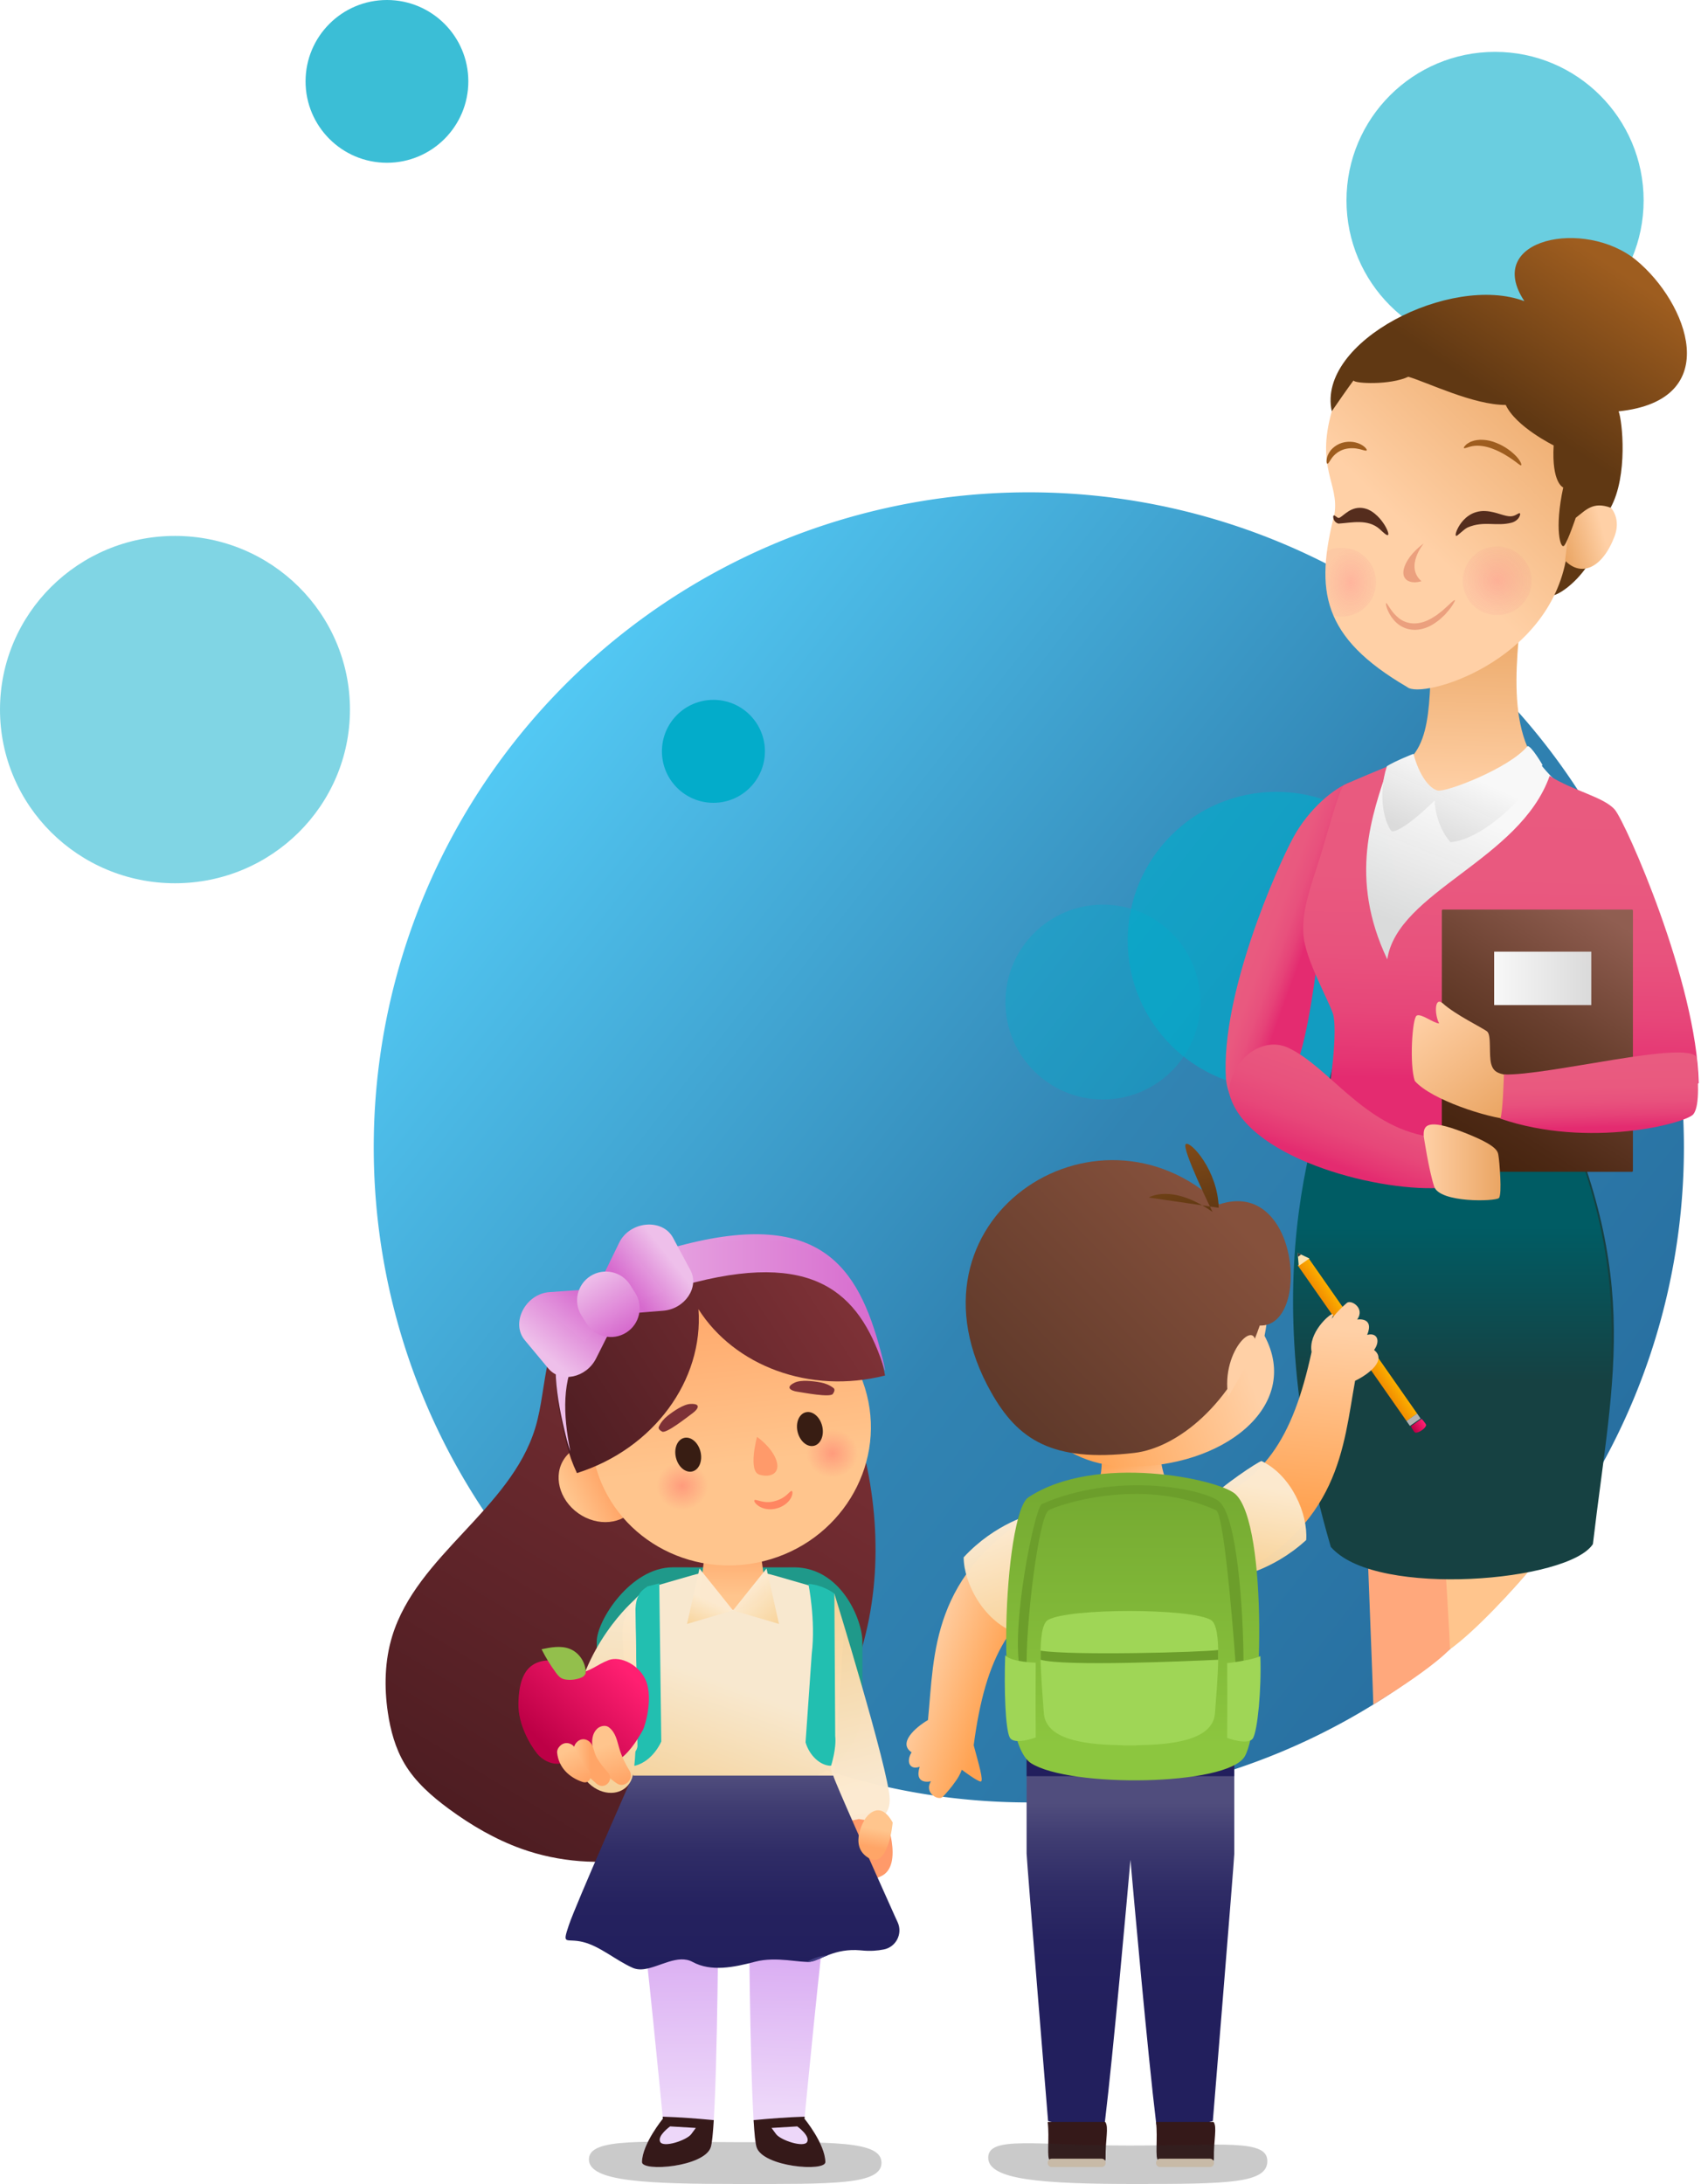 <?xml version="1.0" encoding="UTF-8" standalone="no"?>
<svg
   xmlns:dc="http://purl.org/dc/elements/1.1/"
   xmlns:cc="http://creativecommons.org/ns#"
   xmlns:rdf="http://www.w3.org/1999/02/22-rdf-syntax-ns#"
   xmlns:svg="http://www.w3.org/2000/svg"
   xmlns="http://www.w3.org/2000/svg"
   xmlns:xlink="http://www.w3.org/1999/xlink"
   xml:space="preserve"
   enable-background="new 0 0 2705.459 2651.47"
   viewBox="0 0 623.062 800"
   height="800"
   width="623.062"
   y="0px"
   x="0px"
   id="Capa_1"
   version="1.1"><defs
   id="defs12094"><linearGradient
   id="linearGradient15084"><stop
     id="stop15080"
     offset="0"
     style="stop-color:#86513c;stop-opacity:1" /><stop
     id="stop15082"
     offset="1"
     style="stop-color:#5f392a;stop-opacity:1" /></linearGradient><linearGradient
   id="linearGradient15066"><stop
     id="stop15062"
     offset="0"
     style="stop-color:#4e1d22;stop-opacity:1" /><stop
     id="stop15064"
     offset="1"
     style="stop-color:#7d3136;stop-opacity:1" /></linearGradient><linearGradient
   id="linearGradient12994"><stop
     style="stop-color:#603813;stop-opacity:1;"
     offset="0"
     id="stop12990" /><stop
     style="stop-color:#9e5d1f;stop-opacity:1"
     offset="1"
     id="stop12992" /></linearGradient><linearGradient
   id="linearGradient12988"><stop
     style="stop-color:#f8d39b;stop-opacity:0.984"
     offset="0"
     id="stop12984" /><stop
     style="stop-color:#fcead0;stop-opacity:0.985"
     offset="1"
     id="stop12986" /></linearGradient><linearGradient
   id="linearGradient12962"><stop
     id="stop12958"
     offset="0"
     style="stop-color:#f8f8f8;stop-opacity:1" /><stop
     id="stop12960"
     offset="1"
     style="stop-color:#dbdbdb;stop-opacity:0.995" /></linearGradient><linearGradient
   id="linearGradient12934"><stop
     id="stop12930"
     offset="0"
     style="stop-color:#ff9b7c;stop-opacity:1" /><stop
     id="stop12932"
     offset="1"
     style="stop-color:#ff9b7c;stop-opacity:0" /></linearGradient><linearGradient
   id="linearGradient12878"><stop
     id="stop12874"
     offset="0"
     style="stop-color:#ff4577;stop-opacity:0.992" /><stop
     id="stop12876"
     offset="1"
     style="stop-color:#e95b80;stop-opacity:0.307" /></linearGradient><linearGradient
   id="linearGradient12729"><stop
     id="stop12725"
     offset="0"
     style="stop-color:#edd7f9;stop-opacity:1;" /><stop
     id="stop12727"
     offset="1"
     style="stop-color:#d9abf2;stop-opacity:1" /></linearGradient><linearGradient
   id="linearGradient12697"><stop
     id="stop12693"
     offset="0"
     style="stop-color:#eebfea;stop-opacity:1;" /><stop
     id="stop12695"
     offset="1"
     style="stop-color:#d76ace;stop-opacity:0.996" /></linearGradient><linearGradient
   id="linearGradient12665"><stop
     id="stop12661"
     offset="0"
     style="stop-color:#ffd0a6;stop-opacity:1;" /><stop
     id="stop12663"
     offset="1"
     style="stop-color:#ffa251;stop-opacity:1" /></linearGradient><linearGradient
   id="linearGradient12619"><stop
     style="stop-color:#ffc58d;stop-opacity:1;"
     offset="0"
     id="stop12615" /><stop
     style="stop-color:#ffa567;stop-opacity:1"
     offset="1"
     id="stop12617" /></linearGradient><linearGradient
   id="linearGradient12583"><stop
     id="stop12579"
     offset="0"
     style="stop-color:#fcae00;stop-opacity:1;" /><stop
     id="stop12581"
     offset="1"
     style="stop-color:#f18d00;stop-opacity:1" /></linearGradient><linearGradient
   id="linearGradient12569"><stop
     style="stop-color:#ffd0a6;stop-opacity:1;"
     offset="0"
     id="stop12565" /><stop
     style="stop-color:#eaa563;stop-opacity:1"
     offset="1"
     id="stop12567" /></linearGradient><linearGradient
   id="linearGradient12388"><stop
     id="stop12384"
     offset="0"
     style="stop-color:#bd0046;stop-opacity:1" /><stop
     id="stop12386"
     offset="1"
     style="stop-color:#ff1f71;stop-opacity:1" /></linearGradient><linearGradient
   id="linearGradient12380"><stop
     id="stop12376"
     offset="0"
     style="stop-color:#8cc63f;stop-opacity:1;" /><stop
     id="stop12378"
     offset="1"
     style="stop-color:#76ab32;stop-opacity:1" /></linearGradient><linearGradient
   id="linearGradient12356"><stop
     id="stop12352"
     offset="0"
     style="stop-color:#603813;stop-opacity:1;" /><stop
     id="stop12354"
     offset="1"
     style="stop-color:#7f4a19;stop-opacity:1" /></linearGradient><linearGradient
   spreadMethod="pad"
   id="SVGID_54_"
   gradientUnits="userSpaceOnUse"
   x1="1475.021"
   y1="2300.734"
   x2="1475.021"
   y2="2154.899">
				<stop
   offset="0"
   style="stop-color:#240028"
   id="stop12325" />
				<stop
   offset="0.203"
   style="stop-color:#230C3D"
   id="stop12327" />
				<stop
   offset="0.445"
   style="stop-color:#23174F"
   id="stop12329" />
				<stop
   offset="0.703"
   style="stop-color:#221D5A"
   id="stop12331" />
				<stop
   offset="1"
   style="stop-color:#221F5D"
   id="stop12333" />
			</linearGradient><linearGradient
   gradientUnits="userSpaceOnUse"
   y2="2134.148"
   x2="1471.64"
   y1="2326.092"
   x1="1471.543"
   id="linearGradient12342"
   xlink:href="#SVGID_55_" /><linearGradient
   gradientUnits="userSpaceOnUse"
   y2="975.128"
   x2="2259.225"
   y1="1156.876"
   x1="2253.354"
   id="linearGradient12350"
   xlink:href="#linearGradient12569" /><linearGradient
   gradientUnits="userSpaceOnUse"
   y2="1534.247"
   x2="2269.299"
   y1="1285.992"
   x1="2429.881"
   id="linearGradient12374"
   xlink:href="#SVGID_56_" /><linearGradient
   gradientUnits="userSpaceOnUse"
   y2="1855.864"
   x2="1853.781"
   y1="2104.258"
   x1="1853.746"
   id="linearGradient12382"
   xlink:href="#linearGradient12380" /><linearGradient
   gradientTransform="matrix(0.833,0,0,0.833,210.339,354.871)"
   gradientUnits="userSpaceOnUse"
   y2="2008.966"
   x2="1389.541"
   y1="2103.409"
   x1="1295.733"
   id="linearGradient12390"
   xlink:href="#linearGradient12388" /><linearGradient
   y2="2161.896"
   x2="1861.274"
   y1="2369.746"
   x1="1861.274"
   gradientUnits="userSpaceOnUse"
   id="linearGradient12417"
   xlink:href="#SVGID_55_" />
	<defs
   id="defs11864">
		<circle
   id="SVGID_57_"
   cx="1721.421"
   cy="1282.209"
   r="842.228" />
	</defs>
	<clipPath
   id="SVGID_58_">
		<use
   xlink:href="#SVGID_57_"
   overflow="visible"
   id="use11866"
   style="overflow:visible"
   x="0"
   y="0"
   width="100%"
   height="100%" />
	</clipPath>
	
<linearGradient
   gradientTransform="matrix(1.036,0,0,1.036,-76.917,-32.401)"
   gradientUnits="userSpaceOnUse"
   y2="627.081"
   x2="2410.074"
   y1="767.541"
   x1="2316.834"
   id="linearGradient12539"
   xlink:href="#linearGradient12994" /><linearGradient
   gradientUnits="userSpaceOnUse"
   y2="1526.683"
   x2="2313.727"
   y1="1526.683"
   x1="2236.82"
   id="linearGradient12547"
   xlink:href="#linearGradient12569" /><linearGradient
   gradientUnits="userSpaceOnUse"
   y2="1482.945"
   x2="2313.524"
   y1="1379.518"
   x1="2231.628"
   id="linearGradient12555"
   xlink:href="#linearGradient12569" /><linearGradient
   gradientUnits="userSpaceOnUse"
   y2="924.406"
   x2="2378.327"
   y1="912.844"
   x1="2421.257"
   id="linearGradient12563"
   xlink:href="#linearGradient12569" /><linearGradient
   gradientUnits="userSpaceOnUse"
   y2="1784.313"
   x2="2157.155"
   y1="1791.202"
   x1="2146.426"
   id="linearGradient12577"
   xlink:href="#linearGradient12388" /><linearGradient
   gradientUnits="userSpaceOnUse"
   y2="1698.317"
   x2="2095.937"
   y1="1698.317"
   x1="2082.937"
   id="linearGradient12585"
   xlink:href="#linearGradient12583" /><linearGradient
   gradientUnits="userSpaceOnUse"
   y2="2140.794"
   x2="1324.91"
   y1="2110.562"
   x1="1307.719"
   id="linearGradient12609"
   xlink:href="#linearGradient12619" /><linearGradient
   gradientUnits="userSpaceOnUse"
   y2="2142.396"
   x2="1359.517"
   y1="2104.738"
   x1="1346.423"
   id="linearGradient12611"
   xlink:href="#linearGradient12619" /><linearGradient
   gradientUnits="userSpaceOnUse"
   y2="2121.557"
   x2="1333.202"
   y1="2121.419"
   x1="1316.155"
   id="linearGradient12613"
   xlink:href="#linearGradient12619" /><linearGradient
   gradientUnits="userSpaceOnUse"
   y2="2206.399"
   x2="1616.967"
   y1="2188.023"
   x1="1620.011"
   id="linearGradient12627"
   xlink:href="#linearGradient12619" /><linearGradient
   gradientUnits="userSpaceOnUse"
   y2="1900.594"
   x2="1478.12"
   y1="1955.13"
   x1="1477.694"
   id="linearGradient12635"
   xlink:href="#linearGradient12619" /><linearGradient
   gradientUnits="userSpaceOnUse"
   y2="1840.473"
   x2="1348.737"
   y1="1858.256"
   x1="1312.839"
   id="linearGradient12651"
   xlink:href="#linearGradient12619" /><linearGradient
   gradientUnits="userSpaceOnUse"
   y2="1500.991"
   x2="1926.09"
   y1="1570.256"
   x1="1943.4"
   id="linearGradient12659"
   xlink:href="#linearGradient12356" /><linearGradient
   gradientUnits="userSpaceOnUse"
   y2="2031.04"
   x2="1732.79"
   y1="2005.891"
   x1="1655.604"
   id="linearGradient12667"
   xlink:href="#linearGradient12665" /><linearGradient
   gradientUnits="userSpaceOnUse"
   y2="1870.688"
   x2="2039.105"
   y1="1686.956"
   x1="2056.437"
   id="linearGradient12675"
   xlink:href="#linearGradient12665" /><linearGradient
   gradientUnits="userSpaceOnUse"
   y2="1798.557"
   x2="1805.509"
   y1="1734.845"
   x1="1980.562"
   id="linearGradient12683"
   xlink:href="#linearGradient12665" /><linearGradient
   gradientUnits="userSpaceOnUse"
   y2="1815.936"
   x2="1844.707"
   y1="1867.211"
   x1="1870.952"
   id="linearGradient12691"
   xlink:href="#linearGradient12665" /><linearGradient
   gradientTransform="translate(0,-5.423)"
   gradientUnits="userSpaceOnUse"
   y2="1706.713"
   x2="1627.693"
   y1="1706.713"
   x1="1297.991"
   id="linearGradient12699"
   xlink:href="#linearGradient12697" /><linearGradient
   gradientUnits="userSpaceOnUse"
   y2="1645.776"
   x2="1368.519"
   y1="1613.147"
   x1="1409.599"
   id="linearGradient12707"
   xlink:href="#linearGradient12697" /><linearGradient
   gradientUnits="userSpaceOnUse"
   y2="1658.423"
   x2="1333.761"
   y1="1712.959"
   x1="1287.637"
   id="linearGradient12715"
   xlink:href="#linearGradient12697" /><linearGradient
   gradientUnits="userSpaceOnUse"
   y2="1643.024"
   x2="1454.682"
   y1="1823.229"
   x1="1475.493"
   id="linearGradient12723"
   xlink:href="#linearGradient12619" /><linearGradient
   gradientUnits="userSpaceOnUse"
   y2="2294.105"
   x2="1427.205"
   y1="2468.475"
   x1="1429.526"
   id="linearGradient12731"
   xlink:href="#linearGradient12729" /><linearGradient
   gradientUnits="userSpaceOnUse"
   y2="2307.737"
   x2="1530.012"
   y1="2466.798"
   x1="1525.207"
   id="linearGradient12739"
   xlink:href="#linearGradient12729" /><linearGradient
   gradientUnits="userSpaceOnUse"
   y2="2037.845"
   x2="1457.091"
   y1="2160.808"
   x1="1412.517"
   id="linearGradient12747"
   xlink:href="#linearGradient12988" /><linearGradient
   gradientUnits="userSpaceOnUse"
   y2="2147.885"
   x2="1603.835"
   y1="1973.515"
   x1="1560.949"
   id="linearGradient12755"
   xlink:href="#linearGradient12988" /><linearGradient
   gradientUnits="userSpaceOnUse"
   y2="1958.437"
   x2="1377.084"
   y1="2151.288"
   x1="1354.182"
   id="linearGradient12763"
   xlink:href="#linearGradient12988" /><linearGradient
   gradientUnits="userSpaceOnUse"
   y2="1954.829"
   x2="1442.127"
   y1="1982.657"
   x1="1429.511"
   id="linearGradient12791"
   xlink:href="#linearGradient12988" /><linearGradient
   gradientUnits="userSpaceOnUse"
   y2="1846.097"
   x2="1998.758"
   y1="1928.252"
   x1="1983.863"
   id="linearGradient12799"
   xlink:href="#linearGradient12988" /><linearGradient
   gradientUnits="userSpaceOnUse"
   y2="1894.956"
   x2="1710.412"
   y1="1991.137"
   x1="1745.411"
   id="linearGradient12807"
   xlink:href="#linearGradient12988" /><linearGradient
   gradientUnits="userSpaceOnUse"
   y2="1691.044"
   x2="1368.708"
   y1="1634.434"
   x1="1332.937"
   id="linearGradient12815"
   xlink:href="#linearGradient12697" /><linearGradient
   gradientUnits="userSpaceOnUse"
   y2="733.981"
   x2="2384.347"
   y1="896.614"
   x1="2225.651"
   id="linearGradient12839"
   xlink:href="#linearGradient12569" /><radialGradient
   gradientUnits="userSpaceOnUse"
   r="34.455"
   fy="944.642"
   fx="2310.371"
   cy="944.642"
   cx="2310.371"
   id="radialGradient12890"
   xlink:href="#linearGradient12878" /><radialGradient
   gradientUnits="userSpaceOnUse"
   gradientTransform="matrix(1,0,0,1.36,0,-340.176)"
   r="25.342"
   fy="946.034"
   fx="2163.831"
   cy="946.034"
   cx="2163.831"
   id="radialGradient12892"
   xlink:href="#linearGradient12878" /><radialGradient
   gradientUnits="userSpaceOnUse"
   gradientTransform="matrix(1,0,0,0.936,0,118.413)"
   r="25.822"
   fy="1844.174"
   fx="1424.787"
   cy="1844.174"
   cx="1424.787"
   id="radialGradient12938"
   xlink:href="#linearGradient12934" /><radialGradient
   gradientUnits="userSpaceOnUse"
   gradientTransform="matrix(1,0,0,0.936,0,116.466)"
   r="25.825"
   fy="1811.527"
   fx="1574.921"
   cy="1811.527"
   cx="1574.921"
   id="radialGradient12948"
   xlink:href="#linearGradient12934" /><linearGradient
   gradientUnits="userSpaceOnUse"
   y2="1306.356"
   x2="2120.04"
   y1="1284.56"
   x1="2060.359"
   id="linearGradient12956"
   xlink:href="#SVGID_61_" /><linearGradient
   gradientUnits="userSpaceOnUse"
   y2="1284.093"
   x2="2200.163"
   y1="1164.589"
   x1="2247.696"
   id="linearGradient12964"
   xlink:href="#linearGradient12962" /><linearGradient
   gradientUnits="userSpaceOnUse"
   y2="1201.75"
   x2="2236.657"
   y1="1133.008"
   x1="2267.497"
   id="linearGradient12972"
   xlink:href="#linearGradient12962" /><linearGradient
   gradientUnits="userSpaceOnUse"
   y2="1342.539"
   x2="2404.555"
   y1="1342.539"
   x1="2307.358"
   id="linearGradient12980"
   xlink:href="#linearGradient12962" /><linearGradient
   y2="1949.684"
   x2="1489.647"
   y1="1982.657"
   x1="1521.555"
   gradientUnits="userSpaceOnUse"
   id="linearGradient12982"
   xlink:href="#linearGradient12988" /><linearGradient
   y2="1491.542"
   x2="2412.469"
   y1="1422.266"
   x1="2410.792"
   gradientUnits="userSpaceOnUse"
   id="linearGradient12996"
   xlink:href="#SVGID_61_" /><linearGradient
   gradientUnits="userSpaceOnUse"
   y2="1657.477"
   x2="1529.872"
   y1="2177.859"
   x1="1211.388"
   id="linearGradient15068"
   xlink:href="#linearGradient15066" /><linearGradient
   gradientUnits="userSpaceOnUse"
   y2="1657.57"
   x2="1582.339"
   y1="1831.671"
   x1="1319.34"
   id="linearGradient15076"
   xlink:href="#linearGradient15066" /><linearGradient
   gradientUnits="userSpaceOnUse"
   y2="1771.06"
   x2="1737.68"
   y1="1562.712"
   x1="1950.254"
   id="linearGradient15086"
   xlink:href="#linearGradient15084" /></defs>
<path
   style="opacity:0.25;fill:#2e2e2e;fill-opacity:1;stroke-width:0.449"
   id="path17390"
   d="m 322.875,792.223 c 0,8.158 -17.913,7.774 -52.071,7.774 -34.155,0 -55.087,-0.845 -55.087,-9.002 0,-8.158 20.597,-6.302 54.753,-6.302 34.158,0 52.405,-0.628 52.405,7.53 z" /><path
   id="circle7386"
   d="M 616.801,420.29 A 239.953,239.953 0 0 1 376.848,660.242 239.953,239.953 0 0 1 136.895,420.29 239.953,239.953 0 0 1 376.848,180.337 239.953,239.953 0 0 1 616.801,420.29 Z"
   style="fill:url(#SVGID_1_);stroke-width:0.3" /><circle
   style="opacity:0.642;fill:#03acca;fill-opacity:1;stroke-width:0.366"
   id="circle7388-3"
   r="54.419"
   cy="344.473"
   cx="467.484" /><circle
   style="opacity:0.775;fill:#03acca;fill-opacity:1;stroke-width:0.366"
   id="circle7377"
   r="29.811"
   cy="29.811"
   cx="141.735" />
<linearGradient
   gradientTransform="matrix(0.29,-0.076,0.076,0.29,-152.883,179.719)"
   y2="1873.142"
   x2="1978.698"
   y1="592.315"
   x1="1004.43"
   gradientUnits="userSpaceOnUse"
   id="SVGID_1_">
	<stop
   id="stop7379"
   style="stop-color:#53C9F4"
   offset="0" />
	<stop
   id="stop7381"
   style="stop-color:#3184B3"
   offset="0.547" />
	<stop
   id="stop7383"
   style="stop-color:#2870A1"
   offset="0.985" />
</linearGradient>
<path
   id="path11372-0"
   d="m 498.651,510.053 c 0,0 4.202,106.432 4.384,114.338 24.355,-14.993 28.879,-21.196 28.879,-21.196 1.129,-21.116 4.23,-15.698 1.069,-36.525 -2.948,-19.427 6.045,-36.628 5.113,-55.842 0,0 -35.826,-25.521 -39.845,-4.801"
   style="fill:#ffa87c;stroke-width:0.366" />
<circle
   style="opacity:0.589;fill:#03acca;fill-opacity:1;stroke-width:0.366"
   id="circle7388"
   r="54.419"
   cy="73.418"
   cx="547.626" />




<linearGradient
   y2="-4005.542"
   x2="2058.438"
   y1="-4005.542"
   x1="1445.954"
   gradientUnits="userSpaceOnUse"
   id="SVGID_5_">
	<stop
   id="stop7655"
   style="stop-color:#53C9F4"
   offset="0" />
	<stop
   id="stop7657"
   style="stop-color:#3184B3"
   offset="0.547" />
	<stop
   id="stop7659"
   style="stop-color:#2870A1"
   offset="0.985" />
</linearGradient>







<linearGradient
   y2="-4005.542"
   x2="3176.438"
   y1="-4005.542"
   x1="2563.953"
   gradientUnits="userSpaceOnUse"
   id="SVGID_21_">
	<stop
   id="stop9369"
   style="stop-color:#53C9F4"
   offset="0" />
	<stop
   id="stop9371"
   style="stop-color:#3184B3"
   offset="0.547" />
	<stop
   id="stop9373"
   style="stop-color:#2870A1"
   offset="0.985" />
</linearGradient>










<linearGradient
   y2="-1825.314"
   x2="5479.785"
   y1="-2504.814"
   x1="4800.284"
   gradientUnits="userSpaceOnUse"
   id="SVGID_49_">
	<stop
   id="stop11059"
   style="stop-color:#53C9F4"
   offset="0" />
	<stop
   id="stop11061"
   style="stop-color:#3184B3"
   offset="0.547" />
	<stop
   id="stop11063"
   style="stop-color:#2870A1"
   offset="0.985" />
</linearGradient>







<circle
   style="opacity:1;fill:#03acca;fill-opacity:1;stroke-width:0.232"
   id="circle7377-5"
   r="18.861"
   cy="275.218"
   cx="261.32" /><g
   transform="matrix(0.366,0,0,0.366,-271.552,-130.792)"
   id="g11765">
	<g
   id="g11581">
		<linearGradient
   y2="1705.072"
   x2="1550.594"
   y1="2120.055"
   x1="1289.376"
   gradientUnits="userSpaceOnUse"
   id="SVGID_52_">
			<stop
   id="stop11566"
   style="stop-color:#67282D"
   offset="0" />
			<stop
   id="stop11568"
   style="stop-color:#5A2428"
   offset="0.058" />
			<stop
   id="stop11570"
   style="stop-color:#491F21"
   offset="0.164" />
			<stop
   id="stop11572"
   style="stop-color:#3E1C1C"
   offset="0.297" />
			<stop
   id="stop11574"
   style="stop-color:#371A1A"
   offset="0.483" />
			<stop
   id="stop11576"
   style="stop-color:#351919"
   offset="1" />
		</linearGradient>
		<path
   style="fill:url(#linearGradient15068);fill-opacity:1"
   id="path11579"
   d="m 1580.874,1734.688 c 31.852,73.674 45.686,156.152 32.145,235.262 -13.542,79.113 -55.763,154.287 -120.768,201.361 -65.008,47.07 -153.011,63.453 -228.547,36.322 -26.038,-9.355 -50.187,-23.459 -72.475,-39.848 -17.109,-12.588 -33.498,-26.891 -44.36,-45.146 -9.261,-15.568 -14.125,-33.412 -16.769,-51.33 -3.764,-25.504 -3.169,-51.928 4.406,-76.564 24.932,-81.15 118.123,-126.721 143.007,-207.881 6.82,-22.244 7.978,-45.818 13.402,-68.441 5.424,-22.615 16.362,-45.58 36.543,-57.146 15.604,-8.939 34.666,-9.809 52.465,-7.197 29.592,4.342 57.773,17.877 79.673,38.262" />
	</g>
	<g
   id="g11589">
		<path
   style="fill:url(#linearGradient12731);fill-opacity:1"
   id="path11583"
   d="m 1384.257,2279.966 c 2.461,5 21.105,197.883 21.105,197.883 0,0 -20.589,25.008 -20.926,43.342 -0.18,10.037 62.766,4.998 68.914,-15.004 6.153,-20.002 7.388,-217.957 7.388,-217.957 z" />
		<path
   style="fill:#351919;fill-opacity:1"
   id="path11585"
   d="m 1405.163,2475.804 c 0.128,1.33 0.199,2.045 0.199,2.045 0,0 -20.589,25.008 -20.926,43.342 -0.18,10.037 62.766,4.998 68.914,-15.004 1.141,-3.695 2.106,-13.473 2.93,-26.941 -17.021,-1.61 -34.056,-2.923 -51.117,-3.442 z" />
		<path
   style="fill:#edd7f9"
   id="path11587"
   d="m 1412.588,2485.53 c 0,0 -13.032,9.254 -9.947,15.477 3.082,6.217 26.538,-1.555 31.12,-7.738 4.574,-6.195 4.574,-6.195 4.574,-6.195 z" />
	</g>
	<g
   id="g11597">
		<path
   style="fill:url(#linearGradient12739);fill-opacity:1"
   id="path11591"
   d="m 1568.151,2279.966 c -2.457,5 -21.101,197.883 -21.101,197.883 0,0 20.59,25.008 20.925,43.342 0.176,10.037 -62.766,4.998 -68.915,-15.004 -6.152,-20.002 -7.386,-217.957 -7.386,-217.957 z" />
		<path
   style="fill:#351919;fill-opacity:1"
   id="path11593"
   d="m 1547.248,2475.804 c -0.126,1.33 -0.197,2.045 -0.197,2.045 0,0 20.59,25.008 20.925,43.342 0.176,10.037 -62.766,4.998 -68.915,-15.004 -1.139,-3.695 -2.106,-13.473 -2.93,-26.941 17.021,-1.61 34.057,-2.923 51.117,-3.442 z" />
		<path
   style="fill:#edd7f9"
   id="path11595"
   d="m 1539.824,2485.53 c 0,0 13.025,9.254 9.948,15.477 -3.082,6.217 -26.541,-1.555 -31.121,-7.738 -4.574,-6.195 -4.574,-6.195 -4.574,-6.195 z" />
	</g>
	<path
   style="fill:#ff9a6a"
   id="path11599"
   d="m 1624.438,2169.155 c 4.262,5.855 22.423,55.232 -0.627,65.947 -23.057,10.723 -35.244,9.904 -44.323,-11.045 -9.078,-20.941 -4.898,-46.516 -4.898,-46.516 z" />
	<path
   style="fill:#1f998a"
   id="path11601"
   d="m 1415.167,2140.81 h 113.811 c 41.994,0 76.033,-34.043 76.033,-76.035 v -64.43 c 0,-21.864 -21.464,-74.348 -68.488,-74.348 H 1415.167 c -41.986,0 -76.028,53.322 -76.028,74.348 v 64.43 c 0,41.992 34.042,76.035 76.028,76.035 z" /><path
   style="fill:url(#linearGradient12747);fill-opacity:1"
   id="path11603"
   d="m 1412.517,2160.808 h 126.032 c 20.519,0 37.527,-15.9 38.914,-36.367 l 8.617,-127.525 c 1.644,-24.238 -12.161,-46.311 -32.679,-52.244 l -35.582,-10.293 c -27.619,-7.992 -56.946,-7.992 -84.564,0 l -35.583,10.293 c -20.519,5.934 -34.323,28.006 -32.68,52.244 l 8.617,127.525 c 1.387,20.466 18.397,36.367 38.908,36.367 z" />
	
	
	
	<g
   id="g11613">
		<path
   style="fill:url(#linearGradient12635);fill-opacity:1"
   id="path11609"
   d="m 1442.127,1954.829 0.636,0.613 c 18.482,17.721 46.789,17.404 64.904,-0.729 l 1.278,-1.283 -8.425,-61.49 h -50.737 z" />
		
	</g>
	<path
   style="fill:url(#linearGradient12651);fill-opacity:1"
   id="path11615"
   d="m 1320.644,1871.858 c 19.355,13.717 44.625,11.318 56.448,-5.363 11.819,-16.678 5.72,-41.314 -13.637,-55.033 -19.352,-13.721 -44.624,-11.32 -56.444,5.359 -11.823,16.676 -5.717,41.319 13.633,55.037 z" />
	<path
   style="fill:url(#linearGradient12723);fill-opacity:1"
   id="path11617"
   d="m 1337.284,1822.03 c 18.412,72.926 94.276,116.656 169.444,97.672 75.168,-18.98 121.179,-93.48 102.761,-166.404 -18.408,-72.926 -94.273,-116.658 -169.441,-97.678 -75.167,18.983 -121.18,93.483 -102.764,166.41 z" />
	
	<path
   style="fill:#d76800"
   id="path11621"
   d="M 1610.63,1758.12" />
	<linearGradient
   y2="1451.552"
   x2="1333.72"
   y1="1753.972"
   x1="1465.043"
   gradientUnits="userSpaceOnUse"
   id="SVGID_53_">
		<stop
   id="stop11623"
   style="stop-color:#67282D"
   offset="0" />
		<stop
   id="stop11625"
   style="stop-color:#5A2428"
   offset="0.029" />
		<stop
   id="stop11627"
   style="stop-color:#491F21"
   offset="0.082" />
		<stop
   id="stop11629"
   style="stop-color:#3E1C1C"
   offset="0.148" />
		<stop
   id="stop11631"
   style="stop-color:#371A1A"
   offset="0.24" />
		<stop
   id="stop11633"
   style="stop-color:#351919"
   offset="0.497" />
	</linearGradient>
	<path
   style="fill:url(#linearGradient15076);fill-opacity:1"
   id="path11636"
   d="m 1428.073,1608.038 c 141.469,-35.725 175.699,29.441 197.316,115.031 0.918,3.648 1.652,7.295 2.304,10.938 -0.069,0.02 -0.135,0.041 -0.202,0.063 -75.513,19.061 -150.607,-9.877 -186.533,-66.428 5.262,71.016 -44.758,139.721 -121.618,164.029 -4.28,-9.064 -7.781,-18.643 -10.321,-28.717 -21.61,-85.592 -24.862,-158.58 119.054,-194.916 z" />
	<g
   id="g11642">
		
		
	</g>
	<g
   id="g11666">
		<path
   style="fill:url(#linearGradient12699);fill-opacity:1;stroke:none"
   id="path11644"
   d="m 1627.491,1728.646 c -0.036,0.01 -0.065,0.01 -0.1,0.02 -22.703,-71.508 -63.594,-119.85 -189.715,-88.004 -129.317,32.658 -139.801,94.904 -124.918,169.293 -1.398,-4.059 -2.669,-8.188 -3.74,-12.424 -21.609,-85.592 -24.861,-158.58 119.055,-194.916 141.469,-35.725 175.699,29.441 197.316,115.031 0.918,3.648 1.652,7.295 2.304,10.938 -0.069,0.019 -0.134,0.041 -0.202,0.062 z" />
		
		<g
   id="g11664">
			<path
   style="fill:url(#linearGradient12707);fill-opacity:1"
   id="path11648"
   d="m 1371.128,1671.989 34.531,-2.811 c 21.807,-1.775 36.4,-23.494 27.251,-40.568 l -17.355,-32.389 c -10.63,-19.834 -43.323,-16.873 -53.935,4.879 l -17.172,35.211 c -9.029,18.497 5.136,37.432 26.68,35.678 z" />
			
			<path
   style="fill:url(#linearGradient12715);fill-opacity:1"
   id="path11652"
   d="m 1354.083,1685.956 -15.565,30.951 c -9.825,19.543 -35.433,24.922 -47.824,10.039 l -23.51,-28.246 c -14.398,-17.287 0.615,-46.486 24.763,-48.16 l 39.074,-2.707 c 20.533,-1.422 32.777,18.807 23.062,38.123 z" />
			
			
			
			<path
   style="fill:url(#linearGradient12815);fill-opacity:1"
   id="path11660"
   d="m 1368.708,1691.044 v 0 c 13.439,-8.496 17.455,-26.279 8.955,-39.721 l -5.008,-7.924 c -8.493,-13.443 -26.277,-17.459 -39.718,-8.965 h -0.01 c -13.438,8.498 -17.454,26.281 -8.955,39.721 l 5.007,7.928 c 8.499,13.443 26.285,17.455 39.726,8.961 z" />
			
		</g>
	</g>
	<g
   id="g11672">
		<polygon
   style="fill:url(#linearGradient12982);fill-opacity:1"
   id="polygon11668"
   points="1509.094,1927.177 1475.534,1969.103 1521.555,1982.657 " />
		<polygon
   style="fill:url(#linearGradient12791);fill-opacity:1"
   id="polygon11670"
   points="1441.975,1927.177 1475.534,1969.103 1429.511,1982.657 " />
	</g>
	<path
   style="fill:url(#linearGradient12755);fill-opacity:1"
   id="path11605"
   d="m 1576.992,1952.292 c 0,0 54.284,176.076 55.321,205.041 1.032,28.965 -30.789,20.547 -30.789,20.547 0,0 -14.936,3.957 -16.074,-0.137 -1.136,-4.09 -16.451,-70.851 -32.874,-136.314 6.704,-48.272 24.416,-89.137 24.416,-89.137 z" /><path
   style="fill:#22bfb0"
   id="path11674"
   d="m 1573.662,2124.603 c 0,0 5.614,-17.041 4.164,-29.719 l -0.834,-142.593 c 0,0 -11.009,-8.656 -26.028,-9.754 0,0 7.478,36.13 3.383,69.96 l -6.204,88.668 c 3.89,13.35 14.911,23.473 25.519,23.437 z" />
	<path
   style="fill:#22bfb0"
   id="path11676"
   d="m 1377.388,2124.603 c -30.447,-3.29 1.262,-5.252 2.546,-19.659 l -2.011,-137.287 c 0.576,-11.672 3.807,-17.315 12.119,-22.605 l 11.699,-2.973 2.018,158.249 c 0,0 -8.06,19.544 -26.37,24.276 z" />
	<g
   id="g11715">
		<g
   id="g11693">
			<linearGradient
   xlink:href="#SVGID_55_"
   y2="2154.899"
   x2="1475.021"
   y1="2300.734"
   x1="1475.021"
   gradientUnits="userSpaceOnUse"
   id="SVGID_54_-5">
				<stop
   id="stop11678"
   style="stop-color:#240028"
   offset="0" />
				<stop
   id="stop11680"
   style="stop-color:#230C3D"
   offset="0.203" />
				<stop
   id="stop11682"
   style="stop-color:#23174F"
   offset="0.445" />
				<stop
   id="stop11684"
   style="stop-color:#221D5A"
   offset="0.703" />
				<stop
   id="stop11686"
   style="stop-color:#221F5D"
   offset="1" />
			</linearGradient>
			<path
   style="fill:url(#linearGradient12342);fill-opacity:1"
   id="path11689"
   d="m 1640.359,2281.327 c -0.893,-1.986 -1.843,-3.962 -2.844,-6.191 -20.351,-45.345 -61.609,-137.701 -61.609,-140.701 h -18.279 -164.683 -17.665 c 0,0 -56.913,128.487 -64.032,149.687 -7.111,21.201 -2.848,12.651 14.23,16.894 17.074,4.236 32.724,18.34 49.802,25.883 0.502,0.222 1.012,0.395 1.525,0.564 0.182,0.06 0.366,0.097 0.549,0.149 0.336,0.1 0.674,0.19 1.015,0.271 0.216,0.049 0.436,0.086 0.653,0.127 0.314,0.061 0.63,0.116 0.947,0.161 0.23,0.032 0.463,0.058 0.694,0.081 0.313,0.033 0.628,0.06 0.945,0.078 0.235,0.014 0.472,0.026 0.709,0.033 0.321,0.01 0.644,0.01 0.968,0 0.236,0 0.472,0 0.71,-0.014 0.333,-0.014 0.668,-0.038 1.004,-0.064 0.233,-0.018 0.466,-0.03 0.7,-0.054 0.348,-0.035 0.697,-0.083 1.048,-0.13 15.427,-2.058 33.644,-15.17 48.291,-7.184 18.502,10.086 41.264,5.467 62.612,-0.189 21.34,-5.652 45.529,1.414 55.491,0 9.81,-1.391 23.772,-13.744 50.022,-11.414 -0.01,0.01 -0.012,0.015 -0.019,0.021 0.416,0.035 0.801,0.043 1.219,0.084 8.407,0.881 15.864,0.27 22.146,-0.992 12.275,-2.467 18.958,-15.746 13.851,-27.104 z" />
			<path
   style="fill:#403d81"
   id="path11691"
   d="m 1570.203,2314.315 c -7.103,2.797 -12.531,5.773 -17.062,6.416 -1.08,0.154 -2.358,0.189 -3.76,0.176 5.431,-3.011 12.147,-6.113 20.822,-6.592 z" />
		</g>
		<g
   id="g11697">
			
				
		</g>
		<g
   id="g11701">
			
		</g>
		<g
   id="g11705">
			
		</g>
		<g
   id="g11709">
			
				
		</g>
		<g
   id="g11713">
			
				
		</g>
	</g>
	<path
   style="fill:url(#linearGradient12627);fill-opacity:1"
   id="path11717"
   d="m 1635.343,2181.397 c 0,0 -4.176,47.676 -24.452,35.295 -20.274,-12.379 -2.963,-39.234 -2.963,-39.234 0,0 13.634,-21.076 27.415,3.939 z" />
	<path
   style="fill:#ff9a6a"
   id="path11719"
   d="m 1499.555,1795.421 c 0,0 -9.27,34.229 2.3,37.783 11.572,3.545 21.695,-1.529 16.88,-14.773 -4.822,-13.241 -19.18,-23.01 -19.18,-23.01 z" />
	<path
   style="fill:#7d3136;fill-opacity:1"
   id="path11721"
   d="m 1401.352,1785.169 c 2.048,-4.332 5.12,-7.975 8.781,-10.846 6.178,-4.854 16.016,-11.627 23.058,-11.881 11.012,-0.4 7.156,5.432 1.944,9.238 -5.216,3.809 -26.429,20.738 -30.542,18.496 -2.429,-1.31 -4.187,-3.001 -3.241,-5.007 z" />
	<path
   style="fill:#7d3136;fill-opacity:1"
   id="path11723"
   d="m 1576.042,1746.481 c -3.827,-2.895 -8.24,-4.689 -12.815,-5.533 -7.728,-1.43 -19.582,-2.855 -25.938,0.189 -9.94,4.76 -3.813,8.133 2.57,9.082 6.389,0.949 33.04,6.088 35.641,2.197 1.536,-2.29 2.31,-4.603 0.542,-5.935 z" />
	<g
   id="g11727">
		<path
   style="fill:#ff8661"
   id="path11725"
   d="m 1518.882,1867.112 c 6.772,-1.643 12.188,-6.059 14.395,-10.135 2.32,-4.066 1.996,-7.189 0.996,-7.393 -1.011,-0.256 -2.441,1.746 -5.177,4.086 -2.685,2.369 -6.794,4.816 -12.081,6.141 -10.453,3.029 -18.7,-2.51 -20.019,-1.041 -0.741,0.693 0.522,3.459 4.39,5.975 3.736,2.553 10.633,4.266 17.496,2.367 z" />
	</g>
	<path
   style="fill:url(#radialGradient12938);fill-opacity:1"
   id="path11729"
   d="m 1449.954,1837.974 c 3.18,12.895 -5.515,26.125 -19.414,29.549 -13.901,3.426 -27.742,-4.252 -30.922,-17.148 -3.173,-12.893 5.52,-26.125 19.419,-29.549 13.9,-3.427 27.745,4.255 30.917,17.148 z" />
	<path
   style="fill:url(#radialGradient12948);fill-opacity:1"
   id="path11731"
   d="m 1600.091,1805.329 c 3.178,12.895 -5.519,26.123 -19.419,29.545 -13.9,3.428 -27.743,-4.248 -30.922,-17.145 -3.173,-12.896 5.52,-26.127 19.419,-29.553 13.899,-3.421 27.745,4.259 30.922,17.153 z" />
	<g
   id="g11735">
		<path
   style="fill:#381d13;fill-opacity:1"
   id="path11733"
   d="m 1564.776,1784.558 c 2.283,9.266 -1.367,18.133 -8.146,19.801 -6.776,1.674 -14.121,-4.484 -16.408,-13.75 -2.279,-9.271 1.366,-18.133 8.145,-19.803 6.777,-1.67 14.127,4.484 16.409,13.752 z" />
	</g>
	<g
   id="g11739">
		<path
   style="fill:#381d13;fill-opacity:1"
   id="path11737"
   d="m 1418.438,1816.269 c 2.277,9.266 9.628,15.422 16.409,13.754 6.778,-1.67 10.424,-10.535 8.142,-19.799 -2.284,-9.268 -9.63,-15.424 -16.41,-13.758 -6.775,1.67 -10.427,10.537 -8.141,19.803 z" />
	</g>
	<path
   style="fill:url(#linearGradient12763);fill-opacity:1"
   id="path11741"
   d="m 1377.084,1958.437 c 0,0 -53.903,45.77 -62.021,121.971 -8.114,76.191 53.004,86.453 60.217,53.744 7.209,-32.708 1.804,-175.715 1.804,-175.715 z" />
	<g
   id="g11745">
		<path
   style="fill:url(#linearGradient12390);fill-opacity:1;stroke-width:0.833"
   id="path11743"
   d="m 1260.769,2062.252 c 0.504,-21.031 5.062,-41.585 29.123,-43.065 24.058,-1.486 23.301,11.692 32.664,11.692 9.373,0 16.537,-7.411 28.523,-12.03 11.992,-4.625 31.86,5.178 37.884,22.045 6.026,16.867 -0.791,42.87 -3.887,48.414 -6.724,12.033 -14.739,23.892 -26.381,31.268 -11.643,7.379 -27.677,9.279 -38.971,1.386 -1.925,-1.342 -3.868,-3.007 -6.212,-3.074 -2.085,-0.058 -3.952,1.163 -5.845,2.044 -9.613,4.452 -21.552,-0.352 -28.229,-8.576 -6.672,-8.225 -19.18,-29.077 -18.669,-50.105 z" />
	</g>
	<g
   id="g11759">
		<g
   id="g11749">
			<path
   style="fill:url(#linearGradient12611);fill-opacity:1"
   id="path11747"
   d="m 1359.517,2142.396 c -9.19,-6.033 -15.984,-13.506 -20.589,-23.572 -4.192,-9.16 -7.521,-23.484 0.669,-31.303 2.768,-2.648 8.222,-4.059 11.598,-1.5 7.095,5.377 8.217,13.504 10.692,21.697 2.346,7.74 5.936,15.217 10.241,22.063 4.828,7.661 -4.887,17.691 -12.611,12.615 z" />
		</g>
		<g
   id="g11753">
			<path
   style="fill:url(#linearGradient12613);fill-opacity:1"
   id="path11751"
   d="m 1339.009,2142.606 c -6.292,-5.475 -12.39,-11.156 -17.049,-18.143 -4.411,-6.617 -9.389,-17.758 -2.11,-24.092 2.887,-2.51 6.575,-3.102 10,-1.289 6.352,3.377 5.94,10.869 8.961,16.648 3.02,5.766 7.249,10.691 11.522,15.555 6.824,7.771 -3.54,18.103 -11.324,11.321 z" />
		</g>
		<g
   id="g11757">
			<path
   style="fill:url(#linearGradient12609);fill-opacity:1"
   id="path11755"
   d="m 1324.91,2140.794 c -13.593,-4.617 -23.884,-14.58 -25.38,-29.244 -0.344,-3.383 2.11,-6.611 4.774,-8.322 3.333,-2.137 7.654,-1.596 10.7,0.754 3.271,2.523 4.071,6.9 5.705,10.496 2.273,5.01 5.05,10.289 9.527,13.672 5.704,4.314 2.778,15.394 -5.326,12.644 z" />
		</g>
	</g>
	<g
   id="g11763">
		<path
   style="fill:#93bf4c;stroke-width:0.657"
   id="path11761"
   d="m 1311.898,2007.493 c 9.957,3.766 16.832,14.455 16.128,25.076 l -0.623,0.535 c -0.548,1.709 -2.312,2.695 -3.977,3.362 -4.396,1.754 -9.206,2.448 -13.921,2.011 -1.99,-0.186 -4.003,-0.585 -5.749,-1.557 -2.213,-1.237 -3.829,-3.282 -5.335,-5.318 -5.511,-7.433 -10.361,-15.354 -14.478,-23.639 9.256,-1.927 19.112,-3.812 27.955,-0.469 z" />
	</g>
</g>

<path
   id="path11384-7"
   d="m 525.49,510.374 c 0,0 5.447,85.822 5.63,93.728 8.741,-6.091 23.601,-21.992 31.948,-32.243 -2.95,-19.427 6.271,-41.495 5.339,-60.709 0,0 -39.302,-25.521 -43.322,-4.801"
   style="fill:#ffc58d;stroke-width:0.366" /><circle
   style="opacity:0.5;fill:#138fcb;stroke-width:0.366"
   id="circle11861"
   r="54.419"
   cy="330.356"
   cx="531.355" />
<path
   id="path11472-5"
   d="m 490.173,383.277 c 1.082,14.345 -34.753,71.919 -1.975,184.053 16.51,17.863 86.34,12.088 95.268,-1.716 7.488,-63.957 19.053,-100.257 -19.17,-177.247 -24.899,3.79 -63.839,0.592 -74.122,-5.091 z"
   style="fill:#164142;stroke-width:0.366" /><g
   transform="matrix(0.366,0,0,0.366,-297.196,-132.99)"
   clip-path="url(#SVGID_58_)"
   id="g12065">
		<g
   id="g11889">
			<g
   id="g11877">
				<g
   id="g11875">
					
					<path
   d="m 2189.967,2466.659 c -0.632,2.847 7.741,5.876 9.642,6.734 13.813,6.258 35.723,12.295 47.103,-1.729 13.896,-17.064 17.081,-46.689 22.963,-67.299 6.668,-23.338 13.6,-50.172 11.536,-74.674 l -0.969,-11.55 c 0,0 32.491,19.853 30.451,47.421 -2.049,27.566 -29.771,73.796 -31.499,102.623 -1.074,17.767 -9.712,35.438 -24.232,45.998 -22.181,16.119 -60.488,14.977 -84.202,2.814 -8.77,-4.501 -15.69,-25.402 -4.199,-30.68 14.321,-6.582 34.742,-77.768 36.993,-75.566 0,0 -5.87,33.451 -9.066,44.293 -0.883,2.99 -4.515,11.588 -4.521,11.615 z"
   id="path11871"
   style="fill:#754d37" />
					<path
   d="m 2309.149,2372.371 c 0,0 -9.214,59.351 -4.771,92.555 l -9.668,3.185 -9.641,-44.512 z"
   id="path11873"
   style="fill:#312e2e" />
				</g>
			</g>
			<g
   id="g11887">
				<g
   id="g11885">
					<path
   d="m 2392.146,2372.371 c 0,0 -7.776,88.851 -3.342,122.054 l -14.121,0.395 -6.615,-71.221 z"
   id="path11879"
   style="fill:#b2b2b2" />
					
					<path
   d="m 2272.96,2466.659 c -0.629,2.847 7.739,5.876 9.64,6.734 13.812,6.258 35.728,12.295 47.106,-1.729 13.892,-17.064 17.077,-46.689 22.964,-67.299 6.663,-23.338 13.595,-50.172 11.53,-74.674 l -0.975,-11.55 c 0,0 32.503,19.853 30.455,47.421 -2.044,27.566 -29.763,73.796 -31.497,102.623 -1.074,17.767 -9.711,35.438 -24.228,45.998 -22.18,16.119 -60.494,14.977 -84.207,2.814 -8.77,-4.501 -15.688,-25.402 -4.192,-30.68 14.32,-6.582 37.487,-73.914 35.069,-76.18 l -7.145,44.906 c 0,0 -4.516,11.589 -4.52,11.616 z"
   id="path11883"
   style="fill:#754d37" />
				</g>
			</g>
		</g>
		<g
   id="g12063">
			<path
   d="m 2163.632,1146.055 c -16.224,5.93 -41.42,26.245 -57.368,55.564 -15.945,29.313 -72.516,156.349 -67.372,241.21 7.202,63.262 67.369,-0.191 74.958,-26.619 20.829,-72.519 26.12,-229.52 49.782,-270.155 z"
   id="path11891"
   style="fill:url(#linearGradient12956);fill-opacity:1" />
			<g
   id="g11895">
				<path
   d="m 2404.048,923.895 c -9.775,17.997 -28.287,33.424 -38.06,35.482 6.681,-16.456 12.339,-34.971 12.339,-34.971 z"
   id="path11893"
   style="fill:#603813" />
			</g>
			<path
   d="m 2334.926,969.476 c -5.163,59.101 -19.208,146.475 39.899,181.201 -22.168,86.438 -161.249,104.913 -161.249,104.913 0,0 -28.815,-99.74 -16.258,-119.688 47.279,-10.345 45.069,-58.008 47.283,-123.756 11.087,-24.384 90.325,-42.67 90.325,-42.67 z"
   id="path11897"
   style="fill:url(#linearGradient12350);fill-opacity:1" />
			<g
   id="g11901">
				
			</g>
			<path
   d="m 2144.864,774.98 c -16.126,57.187 7.421,72.096 2.712,102.7 -19.629,76.923 -12.688,123.379 72.65,173.245 14.419,12.809 142.404,-24.375 159.591,-130.771 17.701,-109.644 -17.734,-197.261 -84.232,-210.558 -66.494,-13.301 -121.33,-2.22 -150.721,65.384 z"
   id="path11903"
   style="fill:url(#linearGradient12839);fill-opacity:1" />
			<path
   d="m 2384.237,876.571 c 18.845,-29.008 55.414,-7.395 43.597,23.638 -12.234,32.136 -33.433,40.821 -49.507,24.197 2.961,-23.639 5.91,-47.835 5.91,-47.835 z"
   id="path11905"
   style="fill:url(#linearGradient12563);fill-opacity:1" />
			<g
   id="g11909">
				<path
   style="fill:#552d1d;fill-opacity:1"
   d="m 2269.229,899.668 c 1.147,0.686 7.31,-6.403 11.666,-8.439 16.299,-6.965 28.682,-0.693 44.071,-4.784 4.191,-1.201 6.66,-3.949 7.582,-5.844 1.002,-1.931 1.016,-3.188 0.528,-3.505 -0.549,-0.373 -1.595,0.222 -3.126,1.106 -1.523,0.929 -3.579,1.867 -6.132,1.921 -2.587,0.077 -5.984,-0.797 -10.183,-2.112 -4.171,-1.251 -9.204,-2.899 -15.138,-3.172 -5.921,-0.354 -12.009,1.453 -16.268,4.373 -4.354,2.869 -7.209,6.367 -9.221,9.375 -3.917,6.129 -4.779,10.502 -3.779,11.081 z"
   id="path11907" />
			</g>
			<g
   id="g11913">
				
			</g>
			<g
   id="g11917">
				<path
   d="m 2179.752,814.109 c 0.538,-0.632 -1.113,-3.33 -5.477,-5.772 -2.173,-1.188 -5.013,-2.22 -8.322,-2.657 -3.297,-0.394 -7.058,-0.242 -10.818,0.868 -3.754,1.15 -7.03,3.188 -9.496,5.537 -2.533,2.314 -4.014,5.096 -4.969,7.4 -1.709,4.787 -1.033,7.892 -0.242,7.996 1.036,0.195 2.133,-2.456 4.501,-5.742 2.382,-3.276 6.459,-6.923 12.184,-8.672 5.739,-1.696 11.397,-1.198 15.403,-0.242 4.02,0.945 6.61,2.106 7.236,1.284 z"
   id="path11915"
   style="fill:#9e5d1f;fill-opacity:1" />
			</g>
			<g
   id="g11921">
				<path
   style="fill:#552d1d;fill-opacity:1"
   d="m 2201.109,898.826 c 0.979,-0.666 -0.088,-4.555 -3.435,-10.064 -1.749,-2.711 -3.959,-5.894 -7.186,-8.988 -3.209,-3.014 -7.313,-6.401 -13.23,-7.714 -2.902,-0.655 -6.001,-0.615 -8.729,0.051 -2.745,0.652 -5.083,1.816 -7.018,3.027 -3.825,2.422 -6.594,5.097 -8.302,6.049 -0.696,0.478 -1.033,0.605 -1.689,0.531 -0.531,-0.03 -1.372,-0.64 -1.964,-1.09 -1.262,-0.969 -2.174,-1.662 -2.762,-1.373 -0.532,0.253 -0.777,1.376 -0.192,3.317 0.179,0.487 0.313,1.029 0.714,1.614 0.329,0.586 0.776,1.229 1.57,1.864 0.73,0.605 1.686,1.157 2.806,1.346 13.241,-0.876 29.209,-4.895 40.994,5.412 4.363,4.141 7.33,6.762 8.423,6.018 z"
   id="path11919" />
			</g>
			<g
   id="g11925">
				<path
   d="m 2277.076,811.755 c 0.693,0.875 3.853,-1.116 9.15,-1.998 5.295,-0.871 12.854,-0.088 20.785,3.202 7.963,3.115 14.637,7.495 19.326,10.745 4.692,3.3 7.175,5.826 8.026,5.321 0.79,-0.428 -0.552,-4.347 -4.827,-8.921 -4.249,-4.494 -11.058,-9.957 -20.019,-13.479 -8.841,-3.721 -18.435,-3.963 -24.577,-1.511 -1.574,0.411 -2.799,1.406 -3.916,1.999 -1.137,0.595 -1.91,1.429 -2.529,2.089 -1.237,1.321 -1.722,2.194 -1.419,2.553 z"
   id="path11923"
   style="fill:#9e5d1f;fill-opacity:1" />
			</g>
			<g
   id="g11929">
				<path
   d="m 2268.026,964.016 c -0.282,-0.296 -1.375,0.415 -3.086,1.929 -1.705,1.529 -4.011,3.898 -7.058,6.478 -0.736,0.671 -1.514,1.376 -2.32,2.108 -0.847,0.656 -1.729,1.338 -2.645,2.044 -0.904,0.707 -1.84,1.443 -2.803,2.197 -1.01,0.65 -2.047,1.316 -3.113,2 -4.216,2.777 -9.169,5.098 -14.497,6.069 -5.316,1.019 -10.458,0.408 -14.792,-1.44 -4.399,-1.746 -7.771,-4.936 -10.408,-7.777 -5.164,-5.968 -7.275,-11.108 -8.103,-10.643 -0.539,0.211 0.233,6.146 5.248,13.729 2.568,3.615 6.239,7.754 11.392,10.206 5.062,2.564 11.319,3.496 17.512,2.293 6.215,-1.14 11.715,-3.98 16.153,-7.283 1.118,-0.825 2.222,-1.598 3.254,-2.417 0.974,-0.897 1.921,-1.77 2.836,-2.619 0.898,-0.853 1.769,-1.68 2.608,-2.478 0.764,-0.879 1.499,-1.726 2.203,-2.534 2.859,-3.16 4.802,-6.096 6.063,-8.195 1.276,-2.086 1.836,-3.371 1.554,-3.67 z"
   id="path11927"
   style="fill:#eba07e;fill-opacity:1;stroke-width:0.873" />
			</g>
			<g
   id="g11933">
				
			</g>
			<g
   id="g11937">
				
			</g>
			<g
   id="g11941">
				
			</g>
			<g
   id="g11945">
				
			</g>
			<path
   d="m 2253.354,1156.876 c 0,0 -15.431,-4.629 -50.916,-22.626 -34.457,18.512 -50.405,131.66 1.54,200.574 16.975,-50.913 150.761,-132.693 173.901,-183.606 0,0 -8.154,-2.953 -24.237,-23.141 0,0 -69.43,34.453 -100.288,28.799 z"
   id="path11947"
   style="fill:url(#linearGradient12964);fill-opacity:1" />
			<linearGradient
   id="SVGID_59_"
   gradientUnits="userSpaceOnUse"
   x1="2236.385"
   y1="1591.286"
   x2="2236.629"
   y2="1930.152">
				<stop
   offset="0"
   style="stop-color:#005c64;stop-opacity:1"
   id="stop11949" />
				<stop
   offset="0.458"
   style="stop-color:#164142"
   id="stop11951" />
			</linearGradient>
			<path
   d="m 2149.298,1409.265 c 2.954,39.158 -94.865,196.32 -5.392,502.414 45.069,48.76 235.683,32.996 260.054,-4.684 20.439,-174.584 52.01,-273.674 -52.329,-483.834 -67.968,10.346 -174.264,1.617 -202.333,-13.896 z"
   id="path11954"
   style="fill:url(#SVGID_59_)" />
			<linearGradient
   id="SVGID_60_"
   gradientUnits="userSpaceOnUse"
   x1="2300.727"
   y1="1445.106"
   x2="2311.221"
   y2="1041.076">
				<stop
   offset="0"
   style="stop-color:#E42B70"
   id="stop11956" />
				<stop
   offset="0.048"
   style="stop-color:#E53573"
   id="stop11958" />
				<stop
   offset="0.166"
   style="stop-color:#E74679"
   id="stop11960" />
				<stop
   offset="0.31"
   style="stop-color:#E8527D"
   id="stop11962" />
				<stop
   offset="0.508"
   style="stop-color:#E9597F"
   id="stop11964" />
				<stop
   offset="1"
   style="stop-color:#E95B80"
   id="stop11966" />
			</linearGradient>
			<path
   d="m 2362.9,1139.905 c 23.144,14.908 54.512,21.085 65.313,33.941 10.805,12.857 81.78,172.293 83.836,273.607 -84.347,28.805 -228.871,57.607 -240.698,64.289 -11.828,6.688 -51.041,35.357 -66.472,-3.729 -19.712,23.281 -28.667,19.162 -28.667,19.162 -22.124,-18.516 -40.118,-42.174 -40.118,-42.174 8.222,-32.916 14.905,-92.575 9.769,-107.487 -5.143,-14.916 -27.258,-54.008 -29.313,-77.666 -2.063,-23.659 6.169,-46.284 15.938,-76.634 6.563,-20.362 19.81,-71.09 24.546,-73.986 4.733,-2.899 44.374,-19.1 44.374,-19.1 -15.949,48.346 -40.111,111.09 -1.03,193.381 10.285,-67.889 132.691,-99.264 162.522,-183.604 z"
   id="path11969"
   style="fill:url(#SVGID_60_)" />
			<g
   id="g11973">
				
			</g>
			<g
   id="g11981">
				<g
   id="g11979">
					<g
   id="g11977">
						<path
   d="m 2446.218,1535.153 c 0,0.55 -0.45,1 -1,1 l -189.232,-0.025 c -0.55,0 -1,-0.45 -1,-1 l 0.034,-260.44 c 0,-0.55 0.45,-1 1,-1 l 189.222,0.014 c 0.55,0 1,0.45 1,1 z"
   id="path11975"
   style="fill:url(#linearGradient12374);fill-opacity:1" />
					</g>
				</g>
			</g>
			<path
   d="m 2326.573,1440.437 c -13.664,-2.223 -19.574,-2.959 -22.165,-12.197 -2.58,-9.234 0.367,-28.808 -4.063,-32.502 -4.434,-3.687 -31.772,-16.631 -44.699,-28.452 -8.501,-6.646 -7.758,12.568 -3.32,20.328 -5.544,0 -18.098,-10.354 -22.535,-7.76 -4.434,2.583 -7.387,49.136 -1.847,65.388 16.987,19.207 73.512,36.936 94.569,38.42 14.404,-0.376 4.06,-43.225 4.06,-43.225 z"
   id="path11983"
   style="fill:url(#linearGradient12555);fill-opacity:1" />
			<linearGradient
   id="SVGID_61_"
   gradientUnits="userSpaceOnUse"
   x1="2410.792"
   y1="1422.266"
   x2="2412.469"
   y2="1491.542">
				<stop
   offset="0"
   style="stop-color:#E95B80"
   id="stop11985" />
				<stop
   offset="0.416"
   style="stop-color:#E9597F"
   id="stop11987" />
				<stop
   offset="0.639"
   style="stop-color:#E8517D"
   id="stop11989" />
				<stop
   offset="0.817"
   style="stop-color:#E64378"
   id="stop11991" />
				<stop
   offset="0.969"
   style="stop-color:#E43072"
   id="stop11993" />
				<stop
   offset="1"
   style="stop-color:#E42B70"
   id="stop11995" />
			</linearGradient>
			<path
   d="m 2510.122,1422.132 c 1.032,20.055 3.465,46.926 -3.22,56.184 -6.684,9.258 -104.92,34.971 -193.378,4.629 2.573,-5.656 3.6,-44.232 3.6,-44.232 43.721,1.546 186.825,-35.615 192.998,-16.581 z"
   id="path11998"
   style="fill:url(#linearGradient12996)" />
			<rect
   x="2307.358"
   y="1315.798"
   width="97.197"
   height="53.482"
   id="rect12000"
   style="fill:url(#linearGradient12980);fill-opacity:1" />
			<linearGradient
   id="SVGID_62_"
   gradientUnits="userSpaceOnUse"
   x1="2134.902"
   y1="1524.457"
   x2="2203.978"
   y2="1334.824">
				<stop
   offset="0"
   style="stop-color:#E42B70"
   id="stop12002" />
				<stop
   offset="0.05"
   style="stop-color:#E53673"
   id="stop12004" />
				<stop
   offset="0.157"
   style="stop-color:#E74779"
   id="stop12006" />
				<stop
   offset="0.291"
   style="stop-color:#E8527D"
   id="stop12008" />
				<stop
   offset="0.479"
   style="stop-color:#E9597F"
   id="stop12010" />
				<stop
   offset="1"
   style="stop-color:#E95B80"
   id="stop12012" />
			</linearGradient>
			<path
   d="m 2101.12,1411.966 c 41.147,19.029 75.604,78.691 140.921,88.975 -1.544,28.803 9.258,51.432 9.258,51.432 -64.803,3.088 -194.407,-31.369 -209.323,-95.66 0.563,-17.241 10.294,-32.774 23.385,-41.221 10.728,-6.923 23.713,-9.084 35.759,-3.526 z"
   id="path12015"
   style="fill:url(#SVGID_62_)" />
			<path
   d="m 2236.901,1500.685 c -0.777,-11.184 3.465,-18.127 39.341,-4.242 35.87,13.887 34.716,19.674 35.486,23.914 0.771,4.242 3.854,38.574 0.384,42.047 -3.472,3.475 -59.4,5.018 -64.803,-11.572 -5.399,-16.589 -10.408,-50.147 -10.408,-50.147 z"
   id="path12017"
   style="fill:url(#linearGradient12547);fill-opacity:1" />
			
			
			
			<g
   id="g12027">
				
			</g>
			<g
   id="g12031">
				
			</g>
			<g
   id="g12035">
				
			</g>
			<g
   id="g12039">
				
			</g>
			<path
   d="m 2340.782,1110.067 c 3.858,-0.256 14.916,18.773 14.916,18.773 -17.485,37.03 -63.259,75.349 -92.061,77.411 -15.431,-17.489 -15.941,-41.662 -15.941,-41.662 -26.231,25.717 -39.085,31.371 -42.691,30.856 -6.166,-5.654 -15.229,-34.456 -4.938,-65.316 8.225,-5.141 26.541,-12.343 26.541,-12.343 5.658,21.604 15.942,34.713 24.17,36.768 8.231,2.056 72.007,-22.366 90.004,-44.487 z"
   id="path12041"
   style="fill:url(#linearGradient12972);fill-opacity:1" />
			<g
   id="g12045">
				
			</g>
			<g
   id="g12049">
				
			</g>
			<g
   id="g12053">
				
			</g>
			<g
   id="g12057">
				
			</g>
			<path
   d="m 2275.916,944.64 c 0,19.03 15.427,34.457 34.453,34.457 19.026,0 34.457,-15.427 34.457,-34.457 0,-19.026 -15.431,-34.453 -34.457,-34.453 -19.026,0 -34.453,15.426 -34.453,34.453 z"
   id="path12059"
   style="opacity:0.2;fill:url(#radialGradient12890);fill-opacity:1" />
			<path
   d="m 2189.174,946.032 c 0,19.033 -15.427,34.457 -34.453,34.457 -2.829,0 -5.563,-0.384 -8.201,-1.022 -8.299,-19.403 -9.631,-40.425 -6.429,-64.595 4.444,-2.092 9.389,-3.293 14.63,-3.293 19.026,0 34.453,15.427 34.453,34.453 z"
   id="path12061"
   style="opacity:0.2;fill:url(#radialGradient12892);fill-opacity:1" />
		</g>
	</g>
<g
   transform="matrix(0.369,0,0,0.369,-300.671,-137.055)"
   id="g12071">
	
</g>
<g
   transform="matrix(0.369,0,0,0.369,-300.671,-137.055)"
   id="g12075">
	
</g>

<g
   transform="matrix(0.369,0,0,0.369,-300.671,-137.055)"
   id="g12083">
	
</g>
<g
   transform="matrix(0.369,0,0,0.369,-300.671,-137.055)"
   id="g12087">
	
</g>
<ellipse
   style="opacity:0.5;fill:#03acca;fill-opacity:1;stroke-width:0.366"
   id="ellipse12089"
   ry="63.615"
   rx="64.093"
   cy="259.926"
   cx="64.093" />
<g
   transform="matrix(0.366,0,0,0.366,-267.156,-130.792)"
   id="g11859">
	<g
   id="g11785">
		
			<rect
   style="fill:url(#linearGradient12585);fill-opacity:1"
   id="rect11767"
   height="190"
   width="13"
   transform="matrix(-0.82,0.573,-0.573,-0.82,4774.952,1893.353)"
   y="1603.317"
   x="2082.937" />
		<polygon
   transform="translate(0.319,0.486)"
   style="fill:#fce3b1"
   id="polygon11769"
   points="2040.089,1616.366 2029.412,1623.827 2028.288,1610.851 " />
		<polygon
   transform="translate(0.319,0.486)"
   style="fill:#383838"
   id="polygon11771"
   points="2031.784,1612.472 2028.629,1614.677 2028.299,1610.843 " />
		<g
   id="g11775">
			
				
		</g>
		<g
   id="g11779">
			
				
		</g>
		
			<rect
   style="fill:#b2b2b2"
   id="rect11781"
   height="6"
   width="13"
   transform="matrix(-0.82,0.573,-0.573,-0.82,4923.126,2007.354)"
   y="1775.642"
   x="2139.079" />
		<path
   style="fill:url(#linearGradient12577);fill-opacity:1"
   id="path11783"
   d="m 2146.426,1791.202 c 3.199,0.564 10.151,-4.158 10.719,-7.357 0.262,-1.477 -4.52,-6.467 -4.52,-6.467 l -10.655,7.447 c 0,0 2.979,6.113 4.456,6.377 z" />
	</g>
	<g
   id="g11857">
		<g
   id="g11810">
			<linearGradient
   y2="2161.896"
   x2="1861.274"
   y1="2369.746"
   x1="1861.274"
   gradientUnits="userSpaceOnUse"
   id="SVGID_55_">
				<stop
   id="stop11787"
   style="stop-color:#221F5D"
   offset="0" />
				<stop
   id="stop11789"
   style="stop-color:#25225F"
   offset="0.327" />
				<stop
   id="stop11791"
   style="stop-color:#2F2C66"
   offset="0.594" />
				<stop
   id="stop11793"
   style="stop-color:#403D72"
   offset="0.84" />
				<stop
   id="stop11795"
   style="stop-color:#504D7D"
   offset="1" />
			</linearGradient>
			<path
   style="fill:url(#linearGradient12417)"
   id="path11798"
   d="m 1943.74,2480.104 c 0,0 21.321,-260.057 21.459,-267.447 v -106.039 h -207.85 v 106.039 h 0.022 c 0.134,7.391 21.465,267.447 21.465,267.447 0,0 54.873,17.49 56.848,1.174 8.503,-70.281 22.699,-229.713 25.601,-262.586 2.922,33.061 17.266,194.133 25.747,263.783 1.911,15.682 56.708,-2.371 56.708,-2.371 z" />
			<rect
   style="fill:#221f5d"
   id="rect11800"
   height="28.41"
   width="207.85"
   y="2106.618"
   x="1757.35" />
			<path
   style="fill:#351919"
   id="path11802"
   d="m 1886.866,2481.097 c 1.98,16.41 -1.337,36.621 2.317,38.652 13.551,7.531 55.826,9.811 55.628,-1.885 -0.318,-19.109 3.439,-31.643 -0.332,-36.768 h -57.613 z" />
			<path
   style="fill:#fcead0"
   id="path11804"
   d="m 1941.014,2526.206 h -50.263 c -2.145,0 -3.885,-1.871 -3.885,-4.17 v 0 c 0,-2.307 1.74,-4.172 3.885,-4.172 h 50.263 c 2.146,0 3.884,1.865 3.884,4.172 v 0 c -10e-4,2.299 -1.739,4.17 -3.884,4.17 z" />
			<path
   style="fill:#351919"
   id="path11806"
   d="m 1778.464,2481.097 c 1.98,16.41 -1.338,36.621 2.317,38.652 13.55,7.531 55.826,9.811 55.628,-1.885 -0.318,-19.109 3.438,-31.643 -0.333,-36.768 h -57.612 z" />
			<path
   style="fill:#fcead0"
   id="path11808"
   d="m 1832.611,2526.206 h -50.264 c -2.144,0 -3.884,-1.871 -3.884,-4.17 v 0 c 0,-2.307 1.74,-4.172 3.884,-4.172 h 50.264 c 2.146,0 3.883,1.865 3.883,4.172 v 0 c 0,2.299 -1.737,4.17 -3.883,4.17 z" />
		</g>
		<g
   id="g11855">
			<path
   style="fill:url(#linearGradient12691);fill-opacity:1"
   id="path11812"
   d="m 1832.485,1818.126 c 0.688,21.926 -7.535,39.738 -24.664,53.453 56.876,38.365 117.178,15.754 124.025,-8.912 -29.465,-1.371 -36.316,-22.615 -39.739,-41.111 -14.397,-15.086 -59.622,-3.43 -59.622,-3.43 z" />
			<path
   style="fill:url(#linearGradient12683);fill-opacity:1"
   id="path11814"
   d="m 1949.563,1566.14 c 16.446,30.838 60.983,54.818 45.911,128.139 37.692,70.582 -41.805,132.945 -139.1,130.889 -76.748,-2.057 -109.643,-65.098 -100.736,-97.305 8.914,-32.212 155.55,-199.405 193.925,-161.723 z" />
			<path
   style="fill:url(#linearGradient12675);fill-opacity:1"
   id="path11816"
   d="m 1927.237,1866.358 c 67.42,-25.285 96.248,-68.064 115.328,-155.945 -3.462,-19.006 17.777,-37.936 20.916,-37.887 3.141,0.043 -7.044,14.43 -7.044,14.43 2.069,-4.469 4.708,-8.258 7.323,-11.174 4.754,-5.883 10.631,-11.439 13.852,-14.207 4.095,-4.152 18.933,4.951 10.54,16.436 0,0 17.475,-3.088 10.055,15.377 9.482,-2.715 13.84,5.336 6.905,15.113 12.902,10.088 -5.265,24.215 -19.004,30.813 -12.002,66.021 -14.765,145.648 -128.607,200.672 -31.656,-12.52 -30.264,-73.628 -30.264,-73.628 z" />
			<path
   style="fill:url(#linearGradient12799);fill-opacity:1"
   id="path11818"
   d="m 1940.271,1858.239 c 11.474,-13.357 49.05,-38.145 52.174,-38.639 30.34,14.584 46.659,53.457 44.72,79.086 -34.587,31.83 -72.559,37.619 -72.559,37.619 z" />
			<path
   style="fill:url(#linearGradient12667);fill-opacity:1"
   id="path11820"
   d="m 1806.562,1939.196 c -65.119,30.729 -90.34,75.719 -102.152,164.881 5.009,18.658 10.193,36.066 7.063,36.281 -3.138,0.213 -18.968,-11.77 -18.968,-11.77 -1.691,4.619 -4.01,8.617 -6.382,11.742 -4.253,6.246 -9.65,12.266 -12.638,15.291 -3.743,4.473 -19.274,-3.389 -11.854,-15.52 0,0 -17.166,4.514 -11.282,-14.506 -9.223,3.49 -14.229,-4.182 -8.121,-14.488 -13.686,-8.998 3.267,-24.57 16.421,-32.264 6.545,-66.789 2.76,-146.377 111.707,-210.539 32.582,9.875 36.206,70.892 36.206,70.892 z" />
			<path
   style="fill:url(#linearGradient12807);fill-opacity:1"
   id="path11822"
   d="m 1794.244,1948.356 c -10.346,14.254 -45.768,42.033 -48.833,42.781 -31.438,-12.043 -50.892,-49.443 -51.058,-75.148 31.854,-34.557 69.23,-43.443 69.23,-43.443 z" />
			<path
   style="fill:url(#linearGradient12382);fill-opacity:1"
   id="path11824"
   d="m 1759.061,1856.001 c -24.201,15.986 -35.472,241.725 2.753,266.047 38.789,24.691 196.041,22.912 213.789,-6.686 18.055,-30.092 23.834,-232.189 -9.248,-262.619 -16.454,-15.125 -140.129,-41.281 -207.294,3.258 z" />
			<g
   id="g11837">
				<radialGradient
   gradientUnits="userSpaceOnUse"
   r="155.312"
   cy="1604.03"
   cx="1807.074"
   id="SVGID_56_">
					<stop
   id="stop11826"
   style="stop-color:#905E51"
   offset="0" />
					<stop
   id="stop11828"
   style="stop-color:#6A402F"
   offset="0.405" />
					<stop
   id="stop11830"
   style="stop-color:#4D2915"
   offset="0.784" />
					<stop
   id="stop11832"
   style="stop-color:#42210B"
   offset="1" />
				</radialGradient>
				<path
   style="fill:url(#linearGradient15086);fill-opacity:1"
   id="path11835"
   d="m 1950.254,1562.712 c 80.173,-26.725 91.818,123.344 40.427,121.287 -27.406,80.176 -83.84,122.605 -125.4,127.463 -82.225,9.586 -116.537,-13.15 -143.218,-60.311 -97.31,-171.994 104.842,-305.615 228.191,-188.439 z" />
			</g>
			<path
   style="fill:#ffd0a6"
   id="path11839"
   d="m 1985.884,1709.356 c 6.164,-37.688 -34.946,-2.053 -26.72,45.908" />
			<g
   id="g11843">
				<path
   style="fill:url(#linearGradient12659);fill-opacity:1"
   id="path11841"
   d="m 1949.563,1566.14 c -0.683,-37.004 -28.09,-67.16 -32.887,-63.73 -4.801,3.43 26.724,67.846 26.724,67.846 -41.114,-28.787 -63.732,-14.396 -63.732,-14.396" />
			</g>
			<path
   style="fill:#6c9e2b"
   id="path11845"
   d="m 1974.462,2024.091 c 0,-54.82 -6.475,-151.645 -25.219,-164.664 -18.742,-13.027 -104.054,-28.785 -177.092,3.424 -7.762,8.908 -30.861,124.061 -21.166,166.541 2.583,2.742 6.463,-0.686 6.463,-0.686 -1.299,-46.596 12.112,-152.838 21.808,-159.689 5.821,-4.113 91.785,-34.945 168.047,0 9.052,7.535 19.407,155.762 19.407,155.762 z" />
			<path
   style="fill:#9fd656"
   id="path11847"
   d="m 1778.835,1978.593 c 20.817,-11.873 142.011,-11.873 162.828,0 11.963,6.824 6.63,59.842 4.24,93.256 -2.068,28.982 -48.049,31.689 -79.151,32.225 0,0.059 0,0.125 0,0.184 -2.019,-0.035 -10.983,-0.035 -13.006,0 0,-0.059 0,-0.125 0,-0.184 -31.103,-0.535 -77.081,-3.242 -79.151,-32.225 -2.386,-33.414 -7.722,-86.432 4.24,-93.256 z" />
			<path
   style="fill:#6c9e2b"
   id="path11849"
   d="m 1949.128,2008.722 c 0.064,3.131 0.058,6.398 -0.01,9.76 -31.397,1.512 -153.486,6.865 -177.741,0.027 -0.058,-3.123 -0.065,-6.16 -0.019,-9.088 32.703,5.084 162.567,1.555 177.768,-0.699 z" />
			<path
   style="fill:#9fd656"
   id="path11851"
   d="m 1991.281,2014.825 c -8.769,4.369 -33.208,7.078 -33.208,7.078 0.31,39.754 0,74.848 0,74.848 0,0 21.617,8.148 26.004,0 4.384,-8.147 8.457,-48.074 7.204,-81.926 z" />
			<path
   style="fill:#9fd656"
   id="path11853"
   d="m 1735.954,2014.04 c 6.266,6.895 30.548,7.393 30.548,7.393 -0.31,39.756 0,74.848 0,74.848 0,0 -21.62,8.146 -26.003,0 -4.383,-8.149 -5.797,-48.385 -4.545,-82.241 z" />
		</g>
	</g>
</g><g
   transform="matrix(0.366,0,0,0.366,-298.661,-130.792)"
   id="g11564">
	<g
   id="g11562">
		<g
   id="g11548">
			
		<path
   style="fill:url(#linearGradient12539);fill-opacity:1;stroke-width:1.036"
   id="path11546"
   d="m 2427.909,865.47 c 17.584,-31.962 11.722,-87.37 7.994,-96.422 107.078,-11.185 68.725,-109.211 17.576,-151.299 -51.142,-42.089 -153.426,-21.845 -111.873,41.024 -73.52,-27.706 -208.188,40.425 -192.741,110.208 17.584,-25.573 21.729,-30.832 21.729,-30.832 1.066,3.199 36.761,4.795 54.875,-3.729 19.708,5.858 64.999,28.232 97.492,28.232 10.12,21.848 47.947,40.489 47.947,40.489 -2.13,37.825 9.586,42.094 9.586,42.094 -9.052,41.556 -2.662,62.86 1.07,58.066 3.728,-4.799 11.446,-27.709 11.446,-27.709 10.395,-7.988 17.322,-16.515 34.901,-10.121 z" /></g>
		<g
   id="g11552">
			
		</g>
		<g
   id="g11556">
			
		</g>
		<g
   id="g11560">
			
		</g>
	</g>
</g><path
   style="fill:#eba07e;fill-opacity:1;stroke-width:0.366"
   id="path11719-0"
   d="m 521.513,199.062 c 0,0 -7.026,8.429 -0.843,13.841 -4.239,1.299 -7.948,-0.56 -6.184,-5.412 1.766,-4.851 7.026,-8.429 7.026,-8.429 z" /><circle
   style="opacity:0.381;fill:#03acca;fill-opacity:1;stroke-width:0.24"
   id="circle7388-3-0"
   r="35.695"
   cy="367.065"
   cx="403.98" /><path
   d="m 464.213,791.609 c 0,8.158 -14.228,8.388 -48.386,8.388 -34.155,0 -53.859,-1.459 -53.859,-9.617 0,-8.158 17.526,-4.459 51.682,-4.459 34.158,0 50.562,-2.47 50.562,5.688 z"
   id="path13859"
   style="opacity:0.25;fill:#2e2e2e;fill-opacity:1;stroke-width:0.449" /></svg>